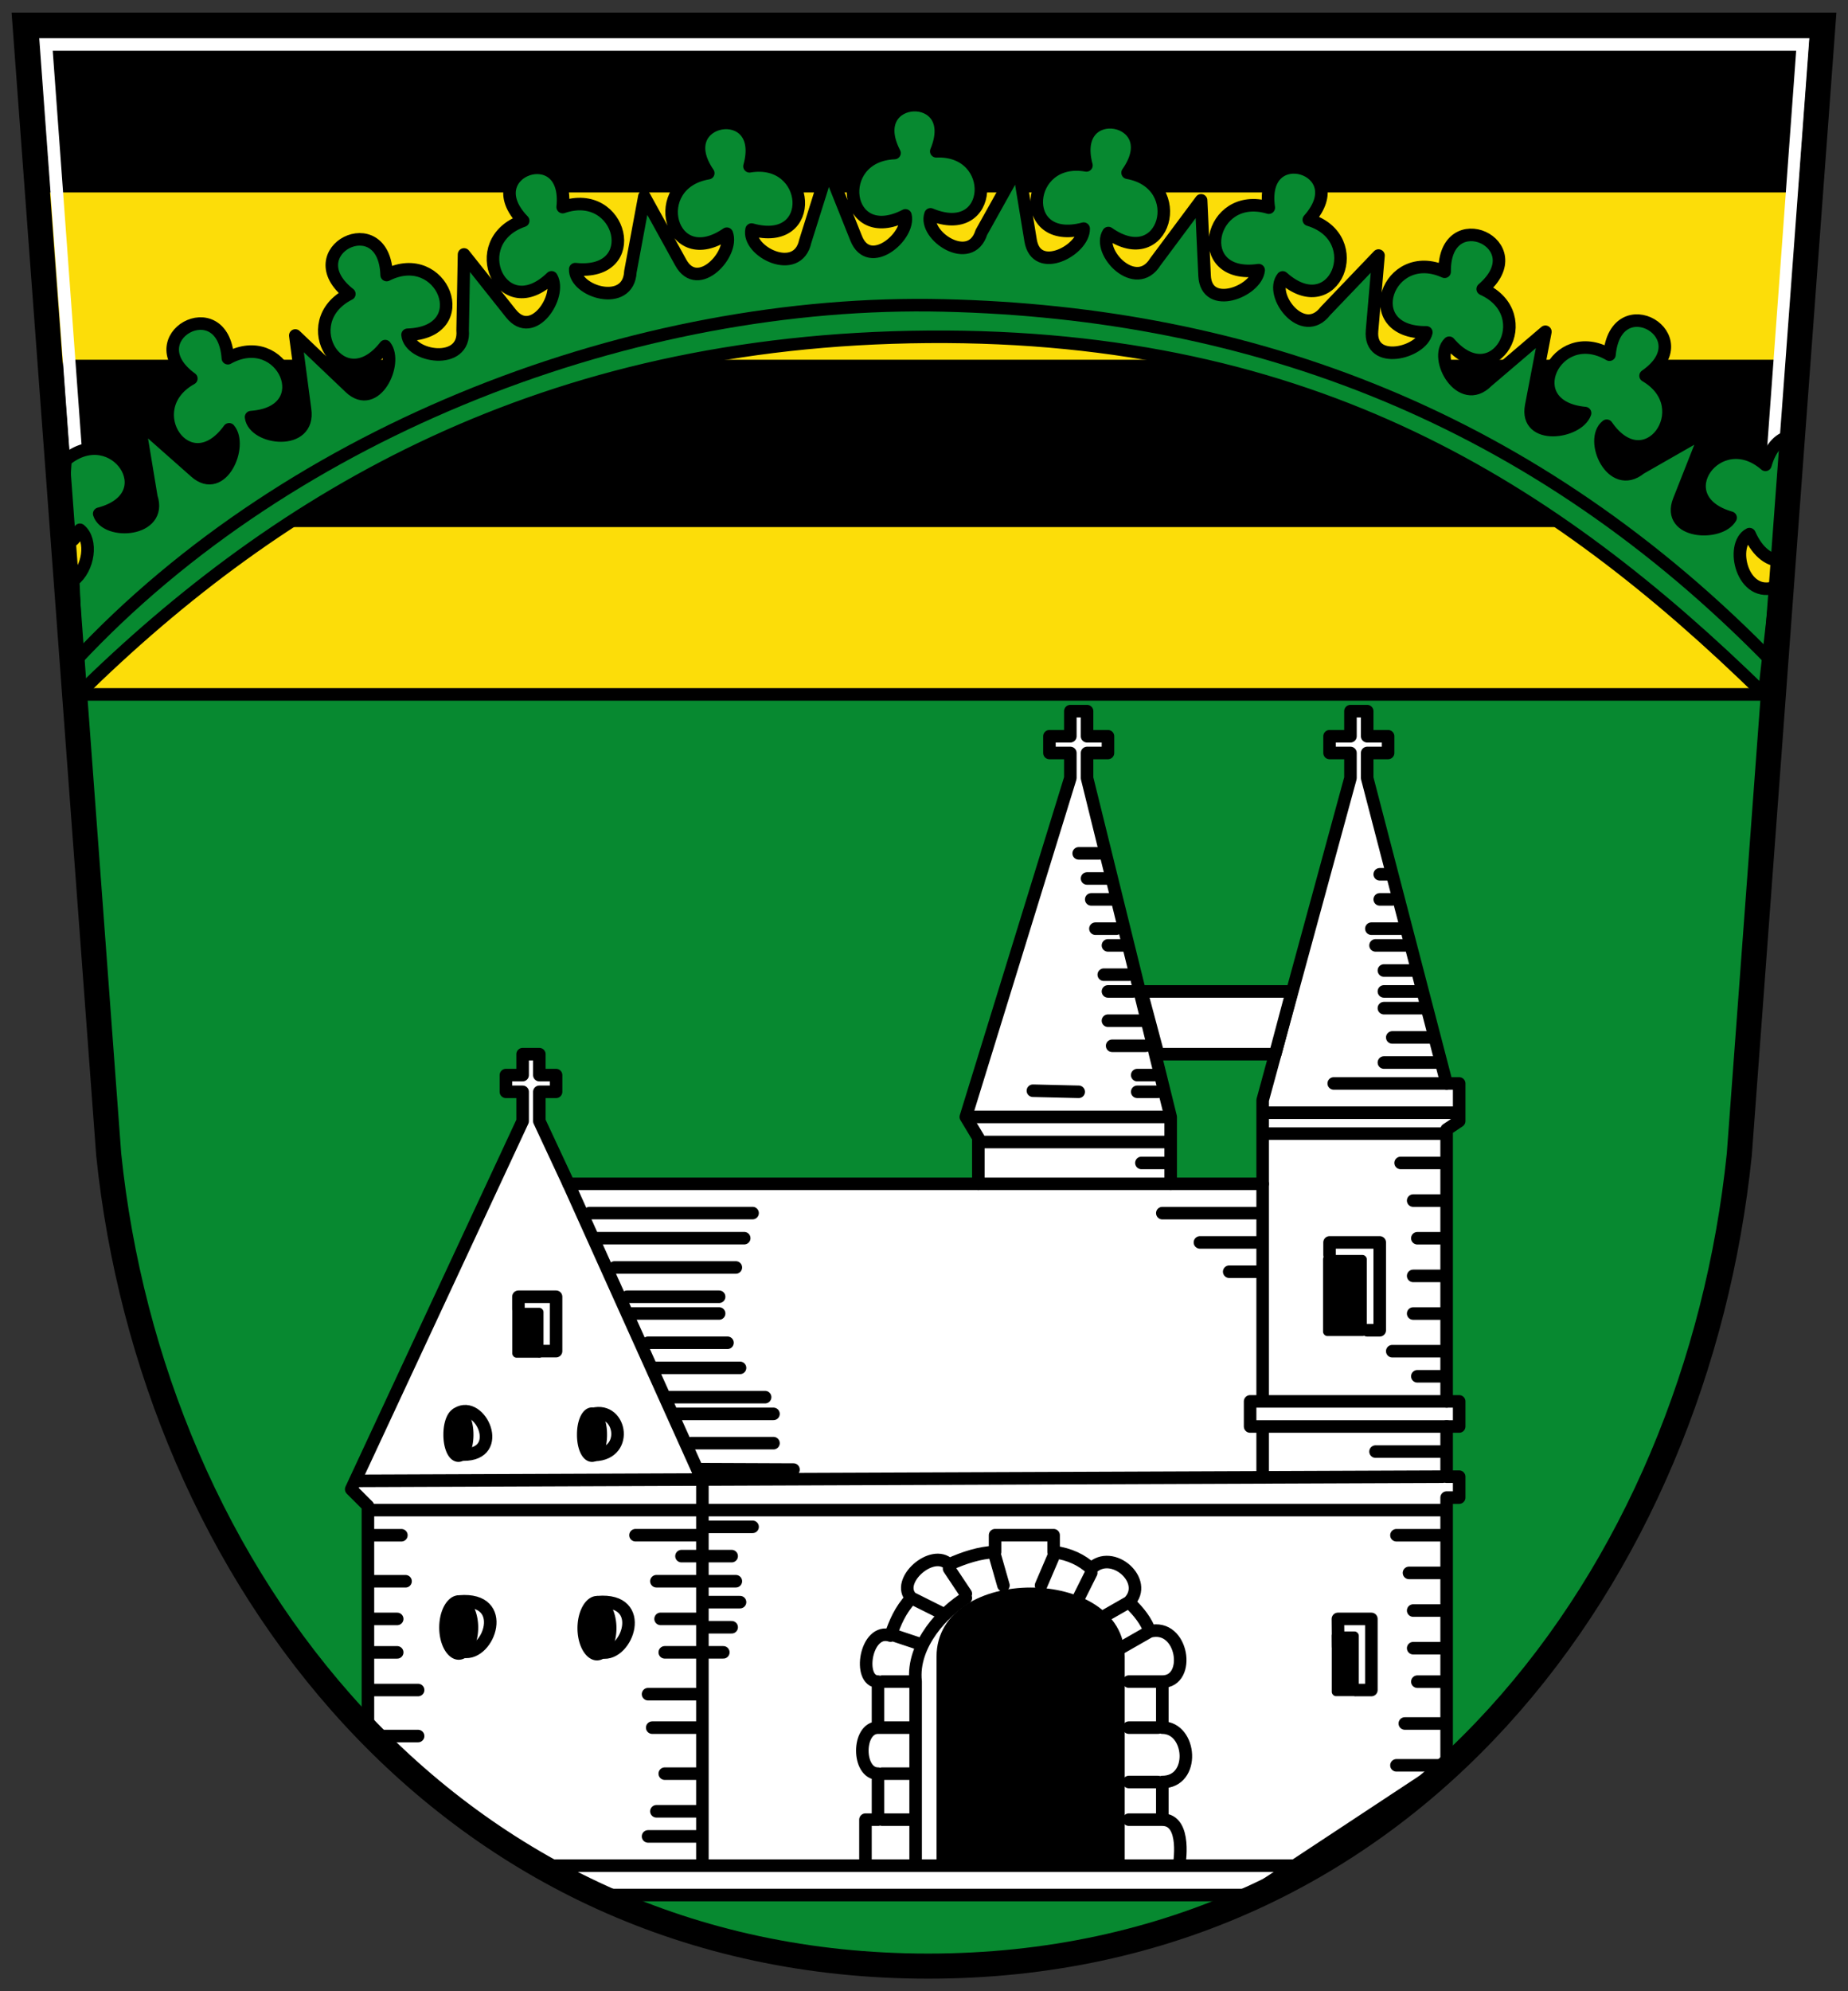 <!-- Created with Inkscape (http://www.inkscape.org/) -->
<svg xmlns:rdf="http://www.w3.org/1999/02/22-rdf-syntax-ns#" xmlns="http://www.w3.org/2000/svg" height="476" width="442" version="1.1" xmlns:cc="http://creativecommons.org/ns#" xmlns:dc="http://purl.org/dc/elements/1.1/">
 <rect width="100%" height="100%" fill="#333333" stroke="none"/>

 <path d="m20,166,405,0-9.628,131.77c-26.98,101.2-87.38,168.48-187.18,171.52-100.46,0.51-181.43-52.02-202.84-192.4z" fill="#078930"/>
 <path d="M5,6,435,6,425,166,20,166z" fill="#fcdd09"/>
 <path stroke-linejoin="round" d="m88,413,0-53-4-4,41-88,0-7-4,0,0-4,4,0,0-5,4,0,0,5,4,0,0,4-4,0,0,7,7,15,98,0,0-11-3-5,25-81,0-6-5,0,0-4,5,0,0-6,4,0,0,6,5,0,0,4-5,0,0,6,20,81,0,16,22,0,0-20c7-25.667,14-51.333,21-77v-6h-5v-4h5v-6h4v6h5v4h-5v6l19,73h3v9l-3,2v65h3v6h-3v12h3v5h-3v64l-47,31h-154c-23.099-9.109-41.006-24.031-57-40z" stroke="#000" stroke-linecap="round" stroke-miterlimit="4" stroke-dasharray="none" stroke-width="3" fill="#FFF"/>
 <path d="m224,446,0-50c0-22,45-22,45,0v50z" fill="#000"/>
 <path stroke-linejoin="round" d="m117,388a4.5,6,0,1,1,-9,0,4.5,6,0,1,1,9,0z" transform="matrix(0.777,0,0,1.027,55.369,-9.258)" stroke-dashoffset="0" stroke="#000" stroke-linecap="round" stroke-miterlimit="4" stroke-dasharray="none" stroke-width="3" fill="#000"/>
 <path stroke-linejoin="round" d="m115.09,388a2.591,6,0,1,1,-5.181,0,2.591,6,0,1,1,5.181,0z" transform="matrix(0.879,0,0,0.855,42.71,11.211)" stroke-dashoffset="0" stroke="#000" stroke-linecap="round" stroke-miterlimit="4" stroke-dasharray="none" stroke-width="3" fill="#000"/>
 <path stroke-linejoin="round" d="m115.09,388a2.591,6,0,1,1,-5.181,0,2.591,6,0,1,1,5.181,0z" transform="matrix(0.879,0,0,0.855,10.76,11.211)" stroke-dashoffset="0" stroke="#000" stroke-linecap="round" stroke-miterlimit="4" stroke-dasharray="none" stroke-width="3" fill="#000"/>
 <path stroke-linejoin="round" d="m117,388a4.5,6,0,1,1,-9,0,4.5,6,0,1,1,9,0z" transform="matrix(0.777,0,0,1.027,22.301,-9.419)" stroke-dashoffset="0" stroke="#000" stroke-linecap="round" stroke-miterlimit="4" stroke-dasharray="none" stroke-width="3" fill="#000"/>
 <rect rx="1" height="11.932" width="7.466" y="312.63" x="122.53" fill="#000"/>
 <path stroke-linejoin="round" d="m309,237-4,15-28,0-4-15z" stroke="#000" stroke-linecap="round" stroke-miterlimit="4" stroke-dasharray="none" stroke-width="3" fill="#FFF"/>
 <rect rx="1" height="15.466" width="6.466" y="390" x="318.53" fill="#000"/>
 <rect rx="1" height="19.373" width="10.466" y="300" x="316.44" fill="#000"/>
 <rect rx="1" height="40" width="428" y="6" x="7" fill="#000"/>
 <rect rx="1" height="40" width="413" y="86" x="15" fill="#000"/>
 <path stroke-linejoin="miter" d="m18.474,112.76-7.475-102.13,420.22,0-7.532,102.91" stroke="#FFF" stroke-linecap="butt" stroke-miterlimit="4" stroke-dasharray="none" stroke-width="3" fill="none"/>
 <path stroke-linejoin="round" d="m418.45,127.69c2.064,4.636,4.993,6.414,7.737,6.366-0.026,0.058,2.164-29.767,2.164-29.767-2.413,0.341-4.805,2.306-6.1,6.832-11.322-9.839-24.243,8.079-8.329,12.634-2.525,4.43-15.454,3.794-12.338-4.097l6.622-16.768-15.876,9.074c-6.822,5.572-12.285-6.884-8.036-10.192,9.421,13.61,22.245-4.377,9.293-11.943,13.61-9.421-7.113-21.527-8.635-5.044-12.952-7.566-22.322,12.439-5.839,13.961-1.659,4.822-14.481,6.596-12.884-1.736l3.394-17.705-13.947,11.891c-6.226,6.287-12.943-5.54-9.057-9.268,10.773,12.567,21.676-6.646,8.013-12.837,12.567-10.773-9.293-20.68-9.108-4.128-13.663-6.191-20.922,14.673-4.37,14.488-1.153,4.967-13.724,8.053-12.994-0.399l1.552-17.961-12.682,13.243c-5.384,7.027-13.603-3.811-10.243-8.019,12.337,11.036,20.61-9.447,6.25-13.782,11.036-12.337-11.94-19.273-9.573-2.89-14.36-4.335-18.803,17.304-2.42,14.938-0.488,5.076-12.542,9.793-12.933,1.319l-0.831-18.009-10.951,14.693c-4.649,7.502-14.077-2.301-11.232-6.873,13.541,9.52,19.365-11.789,4.598-14.417,9.52-13.541-14.109-17.747-9.845-1.752-14.768-2.628-16.654,19.382-0.659,15.118,0.108,5.098-11.312,11.191-12.69,2.82l-2.928-17.788-8.851,15.867c-2.632,8.298-13.953,0.76-12.162-4.319,15.277,6.374,16.365-15.69,1.378-15.07,6.374-15.277-17.606-14.284-9.991,0.413-14.987,0.62-12.079,22.519,2.618,14.904,1.206,4.954-8.631,13.368-11.783,5.492l-6.698-16.737-5.478,17.414c-1.829,8.565-13.995,2.483-12.844-2.778,15.947,4.438,14.302-17.591-0.494-15.125,4.438-15.947-19.235-12-9.864,1.645-14.796,2.467-9.205,23.838,4.439,14.467,1.809,4.768-6.914,14.332-11.014,6.905l-8.714-15.782-3.337,17.96c-0.44,8.745-13.448,4.771-13.189-0.608,16.463,1.724,11.177-19.725-3.002-14.832,1.724-16.463-20.963-8.634-9.453,3.262-14.179,4.893-5.112,25.037,6.784,13.527,2.576,4.4-4.434,15.282-9.713,8.641l-11.217-14.113-0.334,18.132c0.735,8.597-12.694,6.437-13.172,1.073,16.544-0.542,8.377-21.067-5.001-14.282-0.542-16.544-21.946-5.688-8.918,4.523-13.378,6.785-1.643,25.501,8.569,12.473,3.154,4.007-2.304,15.745-8.441,9.887l-13.062-12.435,2.338,17.732c1.267,8.772-12.235,7.128-12.918,1.786,16.511-1.174,7.565-21.372-5.544-14.081-1.174-16.511-22.148-4.845-8.739,4.861-13.109,7.292-0.666,25.545,9.039,12.136,3.304,3.883-1.7,15.821-8.056,10.203l-13.507-11.94,2.967,17.934c2.753,8.23-10.82,9.11-12.478,3.986,16.01-4.205,3.485-22.402-8.05-12.814,0,0-2.526,28.17,3.436,16.649,3.066,2.479,2.139,9.306-1.599,12.127l1.135,27.308c48.379-47.64,111.23-84.876,203.33-85.563s149.54,36.123,199.97,85.453l2.912-25.714c-8.169,3.146-11.225-10.108-6.435-12.57z" stroke="#000" stroke-linecap="round" stroke-miterlimit="4" stroke-dasharray="none" stroke-width="3" fill="#078930"/>
 <path stroke-linejoin="miter" d="m6,6,430,0l-20,270c-10.34,100-79,194-194,194s-185.66-94-196-194z" stroke="#000" stroke-linecap="butt" stroke-miterlimit="4" stroke-dasharray="none" stroke-width="6" fill="none"/>
 <path stroke-linejoin="round" d="m318,300,0-3,12,0,0,21-3,0m-6.94,75.64-0.06-6.64h8v17h-3.652m10.65-126h10m-7,9,7,0m-6,9,6,0m-7,9,7,0m-7,9,7,0m-6,15,6,0m-16,18,16,0m-43-5,0,11m31-30,12,0m1,18-47,0,0-6,47,0m-52-31,7,0m-14-7,15,0,0-7,0,44m-29-56,6,0m-1,12,24,0,0-7m-68,0,46,0m-45-10,44,0m-47-6,47,0m-7-6,5,0m-5-4,4,0m148.25-98.39c-57.22-58.971-124.94-83.859-198.5-85.593-73.57-1.734-155.93,29.403-207.61,84.843m406.86,8.14-405,0m227.05,94.74,10.95,0.26m8-11,8,0m-9-6,8,0m-8-7,6,0m-7-4,6,0m-5-7,4,0m-7-4,5,0m-6-7,5,0m-6-5,5,0m-7-6,5,0m67,5,2,0m-2,6,3,0m-5,7,7,0m-6,4,7,0m-5,6,7,0m-7,5,8,0m-8,4,9,0m-7,7,9,0m-11,6,13,0m-25,5,27,0m-43,7,45,0m-45,5,42,0m-11,96,11,0m-8,9,8,0m-7,9,7,0m-7,9,7,0m-6,8,6,0m-9,10,9,0m-11,10,10,0m-253-7,9,0m-11-11,11,0m-11-9,6,0m-6-8,6,0m-6-9,8,0m-8-11,7,0m-11-13,260-1m-177.32-1.791,22.105,0.091m-80.352-13.423c5.461-3.313,11.437,9.901,1.401,9.839m30.948-9.694c6.979-1.873,8.91,10.283-0.384,9.776m23.94-2.81,19.66,0m-23-7,23,0m-24.92-4,22.92,0m-59-21,0-3,9,0,0,13-4,0m28,4,20,0m-22-6,19,0m-23-7,21,0m-22-4,22,0m-25-7,29,0m-33-7,35,0m-37-6,39,0m39,155,0-43c-1-9,7-17,12-20m32,5,7-4m-12-1,3-6m-12,3,3-7m-14,0,2,7m-13-4,4,6m-13,1,8,4m-12,5,6,2m-9,9,7,0m50-8,7-4m-5,12,8,0m-8,11,7,0m-7,13,7,0m-7,9,8,0m-68-22,8,0m-7,11,7,0m-7,11,7,0m-50,10,0-91-32-71m-3,163,179,0m-202.07-63.16c12-1,7,13,1,12m32.07-11.84c12-1,7,13,1,12m25-30,11,0m-28,2,14.659,0m-3.66,5h12m-18,6,19,0m-8,5,9,0m-22,56,12,0m-10-6,10,0m-9-46,9,0m1,2,7,0m-16,6,14,0m-14,29,8,0m-11-11,11,0m-12-8,12,0m-78-44,256,0m-138,85,0-11,3,0,0-11c-5,0-5-11,0-11v-11c-5,0-3-13,3-11,1.058-3,2.233-6,5-9-4-4,5-12,9-8,3.667-1.667,7.333-2.821,11-3v-4h14v4c3.947,0.521,6.79,1.99,9,4,5-5,14,3,9,8,2.484,2.333,4.207,4.667,5,7,8-2,10,12,3,12v11c7,0,8,13,0,13v9c6,0,4,11,4,11" stroke="#000" stroke-linecap="round" stroke-miterlimit="4" stroke-dasharray="none" stroke-width="3" fill="none"/>
</svg>
